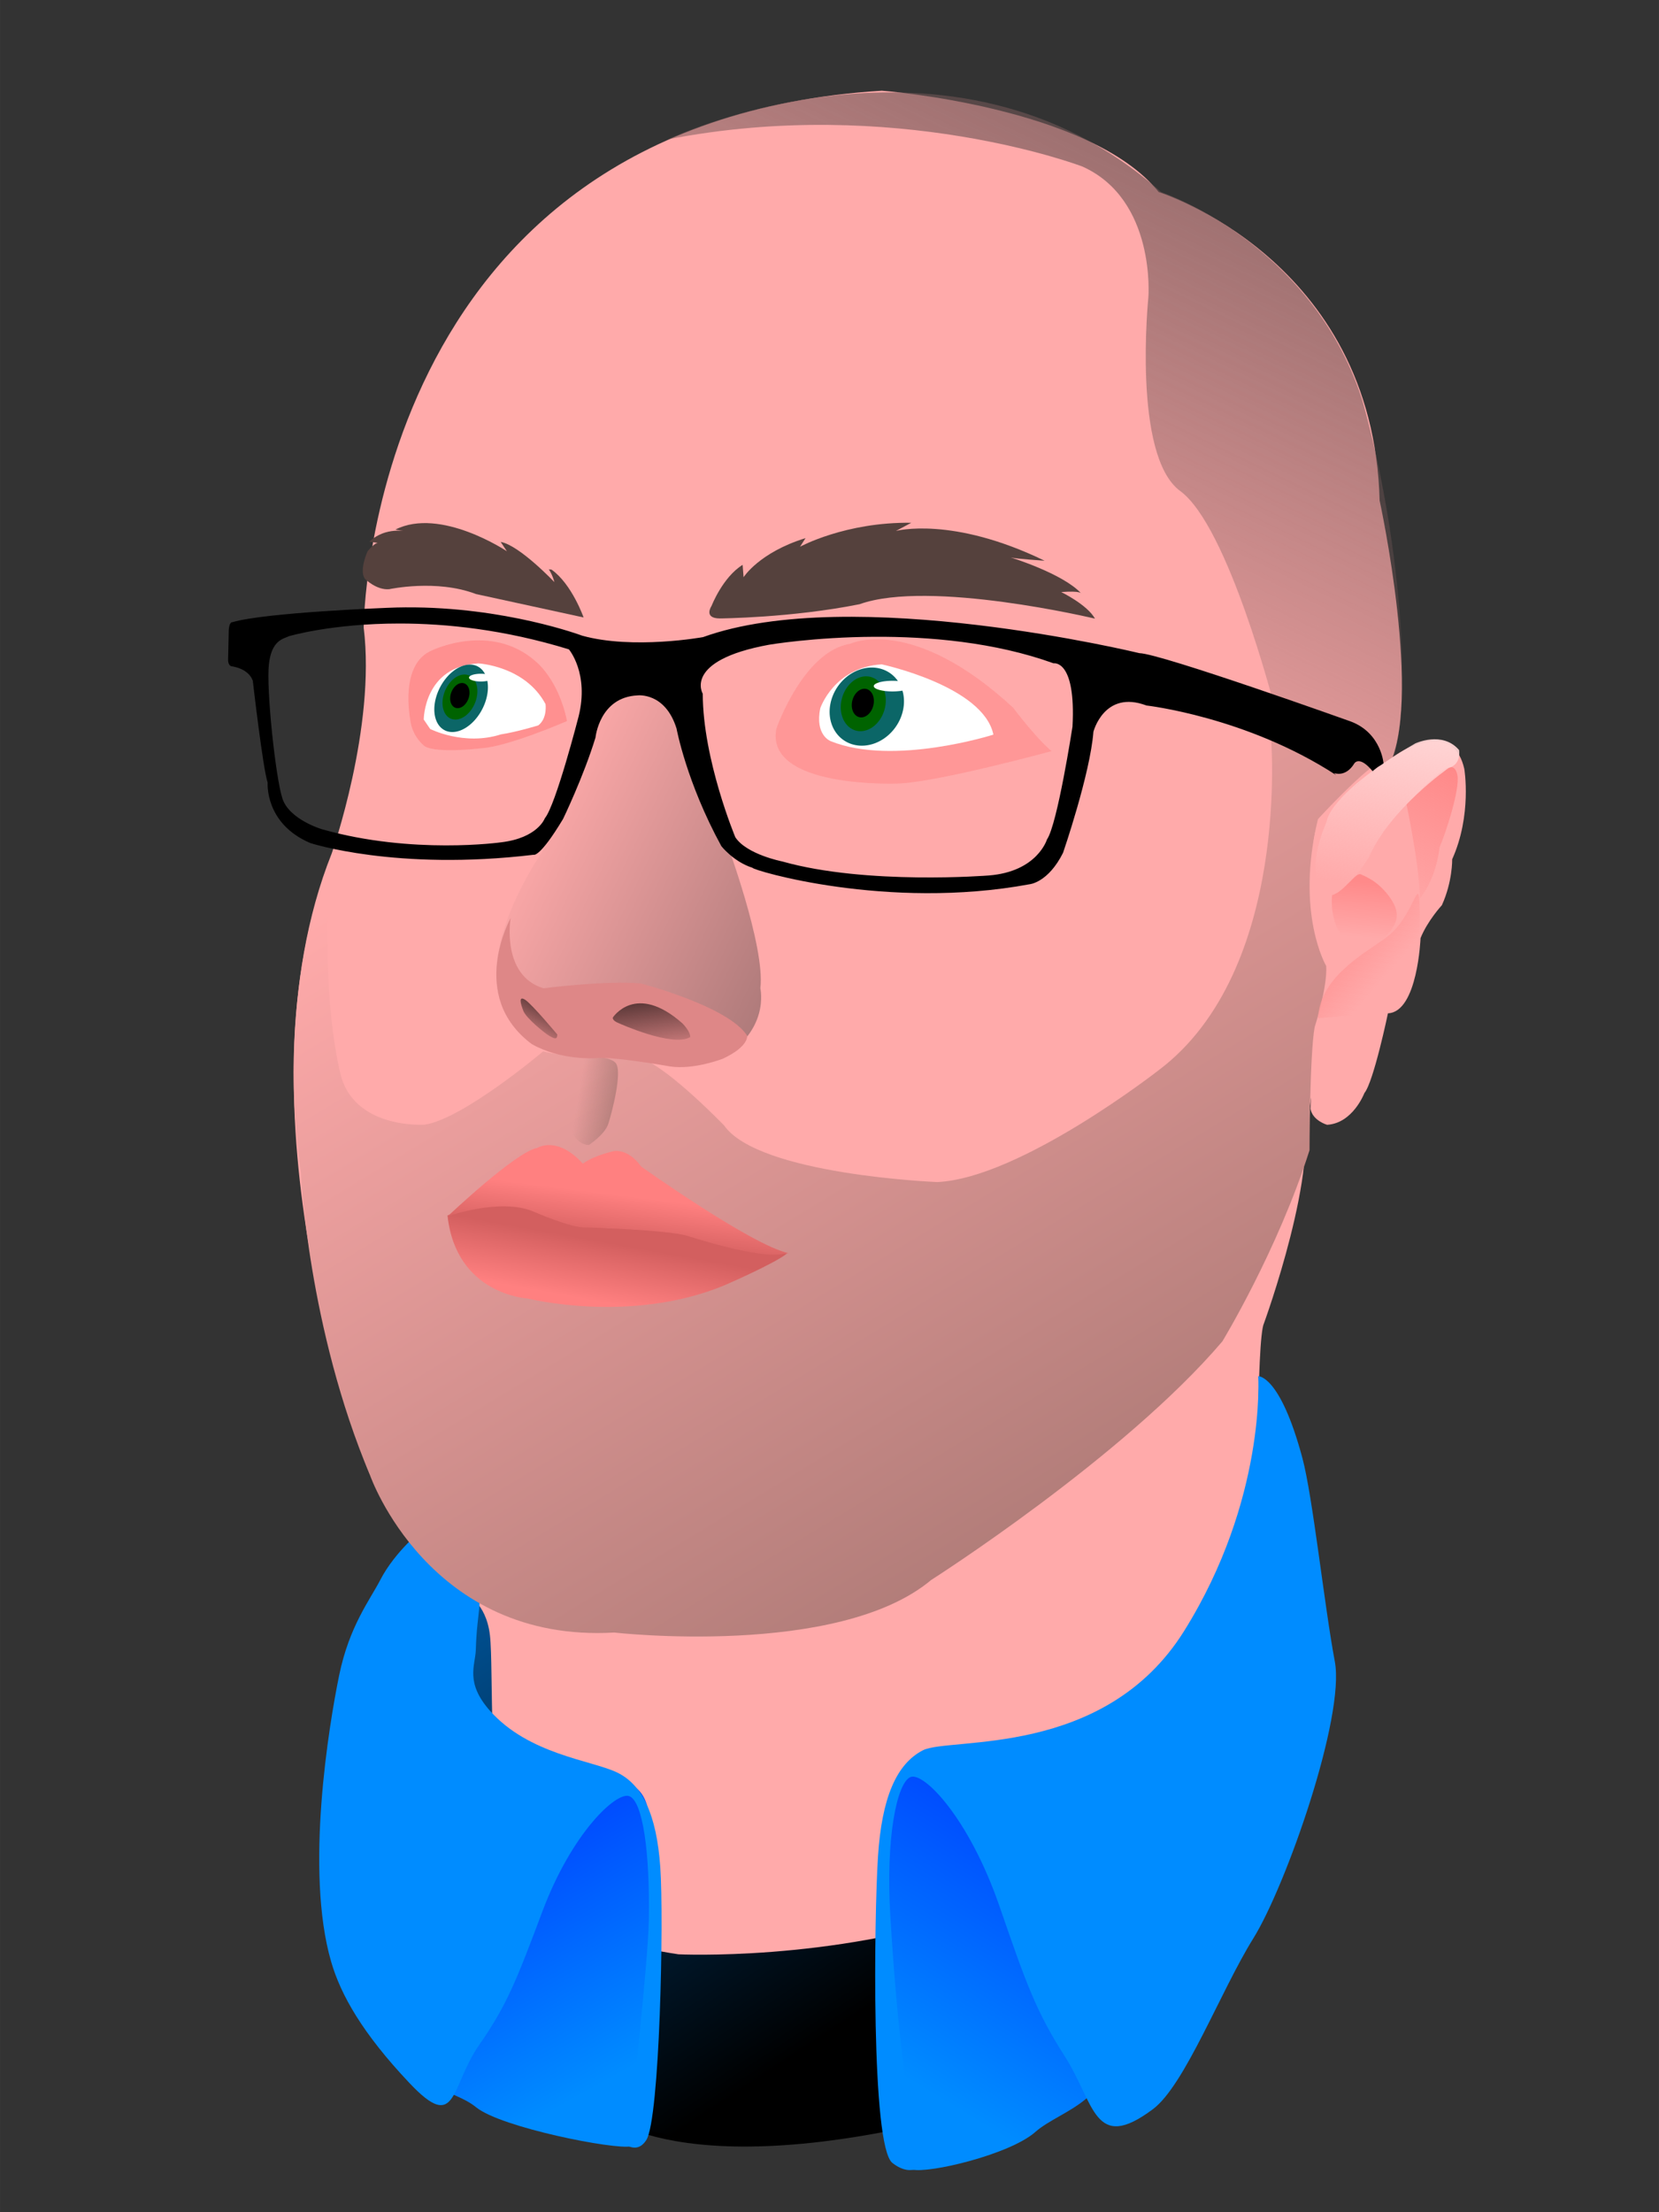 <svg width="600" height="800" version="1.1" viewBox="0 0 158.75 211.67" xmlns="http://www.w3.org/2000/svg" xmlns:xlink="http://www.w3.org/1999/xlink">
 <rect x="0" y="0" width="158.75" height="211.67" fill="#333333" stroke="none"/>
 <defs>
  <linearGradient id="linearGradient41106">
   <stop stop-color="#00f" offset="0"/>
   <stop stop-color="#008cff" offset="1"/>
  </linearGradient>
  <linearGradient id="linearGradient12828" x1="185.51" x2="185.76" y1="81.696" y2="78.492" gradientTransform="matrix(1.659 0 0 1.659 -178.11 -45.883)" gradientUnits="userSpaceOnUse">
   <stop stop-color="#faa" offset="0"/>
   <stop stop-color="#ff8a8a" offset="1"/>
  </linearGradient>
  <linearGradient id="linearGradient24888" x1="189.13" x2="138.08" y1="156.9" y2="72.762" gradientTransform="matrix(1.659 0 0 1.659 -177.93 -45.683)" gradientUnits="userSpaceOnUse">
   <stop stop-color="#6c544d" offset="0"/>
   <stop stop-color="#faa" offset="1"/>
  </linearGradient>
  <linearGradient id="linearGradient25103" x1="139.01" x2="167.65" y1="71.555" y2="85.368" gradientTransform="matrix(1.659 0 0 1.659 -177.93 -45.683)" gradientUnits="userSpaceOnUse">
   <stop stop-color="#faa" offset="0"/>
   <stop stop-color="#6c5353" offset="1"/>
  </linearGradient>
  <linearGradient id="linearGradient30933" x1="185.58" x2="160.74" y1="21.62" y2="73.042" gradientTransform="matrix(1.659 0 0 1.659 -177.93 -45.683)" gradientUnits="userSpaceOnUse">
   <stop stop-color="#6c5353" offset="0"/>
   <stop stop-color="#6c5353" stop-opacity="0" offset="1"/>
  </linearGradient>
  <linearGradient id="linearGradient32245" x1="184.94" x2="186.76" y1="82.76" y2="84.346" gradientTransform="matrix(1.659 0 0 1.659 -177.93 -45.683)" gradientUnits="userSpaceOnUse">
   <stop stop-color="#f99" offset="0"/>
   <stop stop-color="#f99" stop-opacity="0" offset="1"/>
  </linearGradient>
  <linearGradient id="linearGradient32253" x1="191.04" x2="185.7" y1="69.201" y2="79.407" gradientTransform="matrix(1.659 0 0 1.659 -177.97 -46.063)" gradientUnits="userSpaceOnUse">
   <stop stop-color="#ff8080" offset="0"/>
   <stop stop-color="#ff8080" stop-opacity="0" offset="1"/>
  </linearGradient>
  <linearGradient id="linearGradient32261" x1="183.86" x2="182.1" y1="68.865" y2="77.96" gradientTransform="matrix(1.671 0 0 1.69 -180.15 -48.115)" gradientUnits="userSpaceOnUse">
   <stop stop-color="#ffd5d5" offset="0"/>
   <stop stop-color="#ffd5d5" stop-opacity="0" offset="1"/>
  </linearGradient>
  <linearGradient id="linearGradient34776" x1="146.41" x2="140.53" y1="92.145" y2="91.2" gradientTransform="matrix(1.659 0 0 1.659 -177.93 -45.683)" gradientUnits="userSpaceOnUse">
   <stop stop-color="#6c544d" offset="0"/>
   <stop stop-color="#6c544d" stop-opacity="0" offset="1"/>
  </linearGradient>
  <linearGradient id="linearGradient34999" x1="143.36" x2="144.09" y1="83.182" y2="88.582" gradientTransform="matrix(1.659 0 0 1.659 -177.93 -45.683)" gradientUnits="userSpaceOnUse">
   <stop offset="0"/>
   <stop stop-opacity="0" offset="1"/>
  </linearGradient>
  <linearGradient id="linearGradient35007" x1="139.74" x2="137.95" y1="84.155" y2="87.647" gradientTransform="matrix(1.659 0 0 1.659 -177.93 -45.683)" gradientUnits="userSpaceOnUse">
   <stop offset="0"/>
   <stop stop-opacity="0" offset="1"/>
  </linearGradient>
  <linearGradient id="linearGradient35834" x1="141.61" x2="141" y1="99.074" y2="102.47" gradientTransform="matrix(1.659 0 0 1.659 -177.93 -45.683)" gradientUnits="userSpaceOnUse">
   <stop stop-color="#d35f5f" offset="0"/>
   <stop stop-color="#ff8080" offset="1"/>
  </linearGradient>
  <linearGradient id="linearGradient37705" x1="141.25" x2="140.89" y1="96.242" y2="99.119" gradientTransform="matrix(1.659 0 0 1.659 -177.93 -45.683)" gradientUnits="userSpaceOnUse">
   <stop stop-color="#ff8080" offset="0"/>
   <stop stop-color="#d35f5f" offset="1"/>
  </linearGradient>
  <linearGradient id="linearGradient41108" x1="181.4" x2="163.89" y1="120.79" y2="149.67" gradientTransform="matrix(1.659 0 0 1.659 -178.59 -45.383)" gradientUnits="userSpaceOnUse" xlink:href="#linearGradient41106"/>
  <linearGradient id="linearGradient41494" x1="181.4" x2="163.89" y1="120.79" y2="149.67" gradientTransform="matrix(-1.609 0 0 1.478 316.33 -20.82)" gradientUnits="userSpaceOnUse" xlink:href="#linearGradient41106"/>
  <linearGradient id="linearGradient41615" x1="150.6" x2="120.15" y1="147.76" y2="101.54" gradientTransform="matrix(1.659 0 0 1.659 -177.93 -45.683)" gradientUnits="userSpaceOnUse">
   <stop offset="0"/>
   <stop stop-color="#008cff" offset="1"/>
  </linearGradient>
 </defs>
 <g>
  <path d="m57.007 201.48s6.673 7.69 34.016 0.864c27.343-6.827 6.455-29.571 6.455-29.571l-54.252-25.457-3.953 29.999z" fill="url(#linearGradient41615)" stroke="#000" stroke-width=".439px"/>
  <path d="m44.548 152.5s1.962 0.789 2.333 3.962c0.372 3.173-0.256 15.587 1.808 19.453 0 0-0.282 8.616 16.232 11.078 0 0 57.812 2.837 55.427-40.916 0 0-0.128-18.011 0.603-19.463 0 0 5.539-15.155 3.564-20.809z" fill="#faa" stroke-width="0"/>
  <path d="m34.801 139.43s-12.749-33.501-3.06-57.77c0 0 4.242-12.065 3.06-21.609 0 0 0.162-48.313 49.583-51.373 0 0 19.912 1.495 26.495 9.701 0 0 20.538 6.38 21.14 29.52 0 0 4.234 19.445 0.757 25.652 0 0-5.974 1.086-6.693 10.213-0.173 2.196 3.525 3.941 1.606 9.545-2.94 8.587-0.798 22.185-13.126 37.629 0 0-21.37 21.254-36.484 24.731 0 0-23.096 3.134-34.708-3.809 0 0-7.248-7.474-8.57-12.429z" fill="#faa" stroke-width="0"/>
 </g>
 <g stroke-width="0">
  <path d="m41.374 62.214s5.612-2.712 9.878 1.065c0 0 2.189 1.695 3.003 5.713 0 0-5.576 2.424-8.132 2.594 0 0-4.198 0.528-5.453-0.165 0 0-1.211-0.855-1.41-2.536-0.027-0.24-1.048-5.396 2.115-6.671z" fill="#ff8080" fill-opacity=".621"/>
  <path d="m47.924 70.27c-3.529 1.126-6.763-0.522-6.763-0.522l-0.614-0.904s0.012-5.098 5.227-5.368c0 0 4.474 0.23 6.427 3.894 0 0 0.197 1.352-0.69 2.034 0 0-2.034 0.63-3.587 0.865z" fill="#fff"/>
  <path d="m74.29 69.721s2.584-7.418 7.062-8.119c0 0 5.884-2.863 15.594 6.113 0 0 2.131 2.849 3.672 4.154 0 0-10.979 2.999-14.714 3.101 0 0-12.729 0.517-11.614-5.249z" fill="#ff8080" fill-opacity=".455"/>
  <path d="m79.488 70.916s-1.536-0.561-0.991-3.164c0 0 1.327-3.92 5.876-4.185 0 0 9.718 2.073 10.686 6.724 0 0-9.562 3.047-15.571 0.626z" fill="#fff"/>
 </g>
 <g stroke-width="0">
  <path transform="matrix(.997 .081 -.195 .981 0 0)" d="m98.627 61.065a3.489 3.799 0 0 1-3.485 3.799 3.489 3.799 0 0 1-3.494-3.789 3.489 3.799 0 0 1 3.475-3.81 3.489 3.799 0 0 1 3.504 3.779" fill="#0b6667" style="paint-order:stroke fill markers"/>
  <path transform="matrix(.933 .359 -.329 .944 0 0)" d="m102.36 33.207a2.11 2.661 0 0 1-2.107 2.661 2.11 2.661 0 0 1-2.113-2.654 2.11 2.661 0 0 1 2.101-2.668 2.11 2.661 0 0 1 2.119 2.646" fill="#006400" fill-opacity=".996" style="paint-order:stroke fill markers"/>
  <path transform="matrix(.924 .382 -.325 .946 0 0)" d="m101.18 30.673a1.035 1.387 0 0 1-1.034 1.387 1.035 1.387 0 0 1-1.037-1.383 1.035 1.387 0 0 1 1.031-1.391 1.035 1.387 0 0 1 1.039 1.379" fill-opacity=".997" style="paint-order:stroke fill markers"/>
  <path transform="matrix(.995 .103 -.303 .953 0 0)" d="m65.967 63.237a2.364 3.376 0 0 1-2.361 3.376 2.364 3.376 0 0 1-2.367-3.366 2.364 3.376 0 0 1 2.354-3.385 2.364 3.376 0 0 1 2.374 3.357" fill="#0b6667" style="paint-order:stroke fill markers"/>
  <path transform="matrix(.798 .603 -.494 .87 0 0)" d="m73.374 26.895a1.572 2.226 0 0 1-1.57 2.226 1.572 2.226 0 0 1-1.574-2.22 1.572 2.226 0 0 1 1.566-2.232 1.572 2.226 0 0 1 1.579 2.214" fill="#006400" fill-opacity=".996" style="paint-order:stroke fill markers"/>
  <path transform="matrix(.917 .398 -.372 .928 0 0)" d="m66.53 43.561a0.873 1.241 0 0 1-0.872 1.241 0.873 1.241 0 0 1-0.875-1.238 0.873 1.241 0 0 1 0.87-1.244 0.873 1.241 0 0 1 0.877 1.234" fill-opacity=".996" style="paint-order:stroke fill markers"/>
  <path d="m47.146 64.837a1.133 0.371 0 0 1-1.132 0.371 1.133 0.371 0 0 1-1.135-0.37 1.133 0.371 0 0 1 1.129-0.372 1.133 0.371 0 0 1 1.138 0.369" fill="#fff" style="paint-order:stroke fill markers"/>
  <path d="m87.198 65.649a1.794 0.51 0 0 1-1.791 0.51 1.794 0.51 0 0 1-1.796-0.509 1.794 0.51 0 0 1 1.786-0.511 1.794 0.51 0 0 1 1.801 0.507" fill="#fff" style="paint-order:stroke fill markers"/>
 </g>
 <g transform="translate(1.855 .748)" stroke-width="0">
  <path d="m59.439 200.54c-0.945 0.977 0.618 3.714-0.899 4.074-1.517 0.36-12.435-1.788-14.822-3.724-2.387-1.937-5.502-1.046-4.308-6.565 1.194-5.519 2.969-10.363 6.077-16.413 3.108-6.05 3.269-9.318 7.123-8.718 3.854 0.6 6.808-0.39 7.579 3.295 0.771 3.685 0.938 5.577 0.863 9.348-0.075 3.771 0.586 9.223-0.284 10.903-0.87 1.68-1.329 7.801-1.329 7.801z" fill="url(#linearGradient41494)"/>
  <path d="m58.318 203.65s1.85-16.526 1.916-20.688c0.106-6.629-0.603-11.391-1.881-11.852-1.233-0.445-5.473 3.494-8.296 11.004-2.419 6.435-3.358 8.931-6.048 12.785-2.806 4.02-2.09 8.517-6.67 3.676-4.531-4.789-6.588-8.462-7.505-11.616-2.535-8.718-0.204-22.687 0.763-27.402 0.967-4.714 2.957-7.231 3.949-9.155 1.398-2.709 4.079-4.854 4.079-4.854s1.058 2.16 4.994 5.83c0.844 0.787 0.161 1.938 0.057 5.723-0.041 1.48-1.055 3.129 1.358 5.845 3.706 4.171 9.666 4.722 12.127 5.885 2.461 1.163 3.815 4.06 4.167 9.077 0.352 5.017-0.053 24.092-1.336 26.104-1.284 2.012-3.237-0.776-3.237-0.776z" fill="#008cff"/>
 </g>
 <g stroke-width="0">
  <path d="m31.821 81.758s-5.657 11.953-3.028 30.543c0 0 0.671 14.762 6.627 28.884 0 0 5.612 16.047 23.354 15.02 0 0 21.414 2.441 30.326-5.025 0 0 18.413-11.729 27.869-22.833 0 0 5.295-8.703 8.341-18.291 0 0 0.018-9.179 0.49-11.777 0 0 1.233-3.78 1.106-5.848 0 0-2.974-5.045-0.789-14.055 0 0 4.152-4.522 5.784-5.378 0 0-8.404-0.564-10.29-2.659 0 0 2.013 22.499-10.771 32.087 0 0-13.218 10.322-21.16 10.675 0 0-17.099-0.68-20.399-5.426 0 0-5.15-5.331-7.688-6.296 0 0-7.996-0.231-9.61-0.789 0 0-7.634 6.46-11.333 7.017 0 0-6.437 0.469-7.978-4.494 0 0-2.285-7.935-0.852-21.357z" fill="url(#linearGradient24888)"/>
  <path d="m56.344 109.56s1.526-1 1.859-2.019c0.333-1.019 1.397-5.048 0.705-5.837-0.692-0.789-3.628-0.654-3.628-0.654s-2.257 5.375-0.705 6.972c0 0 0.526 1.5 1.769 1.539z" fill="url(#linearGradient34776)"/>
 </g>
 <g stroke-width="0">
  <g>
   <path d="m75.332 119.91c-2.013 0.218-5.358-0.721-5.358-0.721-2.992-2.176-10.499-1.679-10.499-1.679-2.847 0.156-7.289-1.135-7.289-1.135-2.983-2.115-8.93-0.306-9.365-0.075 0.816 7.602 7.661 7.942 7.661 7.942s9.8 2.472 18.803-1.244c0 0 4.968-2.149 6.047-3.087z" fill="url(#linearGradient35834)"/>
   <path d="m75.446 119.9c-3.49-0.741-14.089-8.279-14.089-8.279-1.378-1.904-2.768-1.446-2.768-1.446-2.08 0.521-2.812 1.172-2.812 1.172-2.467-2.723-4.351-1.517-4.351-1.517-2.04 0.34-8.582 6.545-8.582 6.545s4.973-1.771 8.146-0.473c0 0 3.753 1.645 5.032 1.537 0 0 7.742 0.224 9.746 0.809 0 0 7.004 2.3 9.204 1.714" fill="url(#linearGradient37705)"/>
   <path d="m82.25 57.813c6.7-2.4 22.529 1.38 22.529 1.38-0.743-1.339-3.228-2.543-3.228-2.543 1.877-0.143 1.913 0.136 1.913 0.136-1.732-1.904-6.745-3.447-6.745-3.447 0.607 0.143 3.237 0.313 3.237 0.313-8.867-4.304-14.225-2.849-14.225-2.849l1.469-0.782c-6.292-0.088-10.644 2.291-10.644 2.291l0.526-0.823c-4.442 1.373-5.929 3.74-5.929 3.74l-0.091-1.183c-1.913 1.183-2.974 3.93-2.974 3.93s-0.816 1.19 0.789 1.197c0 0 6.818-0.048 13.373-1.36z" fill="#55413d"/>
   <path d="m52.517 54.477s0.333 0.466 0.532 1.221c0 0-3.346-3.534-5.141-3.846l0.596 0.894s-6.359-4.255-10.674-2.072l1.109 0.192s-2.013-0.524-3.596 0.962l0.821 0.12s-0.263-0.063-0.987 0.788c0 0-0.846 1.851-0.256 2.649 0 0 1.103 1.106 2.327 0.99 0 0 4.513-0.981 8.289 0.462 0 0 3.619 0.783 10.307 2.243 0 0-1.114-3.185-3.063-4.575" fill="#55413d"/>
   <path d="m52.378 100.31s-4.578-1.217-4.859-6.514c0 0-0.698-4.807 4.569-12.599l7.715-18.583c6.7 5.532 7.664 11.714 9.646 17.781 0 0 3.799 10.158 3.309 14.163 0 0 0.983 4.202-4.049 6.847 0 0-7.121 0.551-9.605-0.483 0 0-2.856 0.095-6.727-0.612z" fill="url(#linearGradient25103)"/>
   <path d="m64.13 102.04s-5.553-0.988-7.176-0.791c0 0-3.325 0.228-6.074-1.353-6.17-4.612-2.017-12.055-2.017-12.055s-0.938 5.468 3.132 6.72c0 0 5.947-0.762 9.32-0.462 0 0 8.368 2.166 10.181 4.998 0 0 0.186 1.027-2.312 2.196 0 0-2.752 1.088-5.054 0.748z" fill="#de8787"/>
   <path d="m66.049 99.229c0.013-0.563-0.756-1.317-0.756-1.317-4.468-3.952-6.654-0.548-6.654-0.548s-0.083 0.284 0.564 0.534c0 0 5.148 2.341 6.847 1.332z" fill="url(#linearGradient34999)"/>
   <path d="m53.327 98.984s-2.369-2.841-3.055-3.308c-0.686-0.466-0.462 0.377-0.186 1.065 0.276 0.688 2.016 2.103 2.465 2.363 0.449 0.26 0.776 0.438 0.776-0.12z" fill="url(#linearGradient35007)"/>
   <path d="m121.94 67.554s-4.398-17.203-9.001-20.568c-4.603-3.366-3.051-18.53-3.051-18.53s0.754-9.339-6.308-12.52c0 0-17.908-6.847-39.714-2.594 0 0 27.109-12.928 47.238 5.035 0 0 14.322 4.791 19.199 19.735 0 0 4.046 13.244 3.908 28.394 0 0-0.256 4.923-1.205 7.26z" fill="url(#linearGradient30933)"/>
  </g>
  <path d="m38.888 58.112c-0.632 0.004-1.274 0.02-1.923 0.05 0 0-11.6 0.439-14.728 1.371 0 0-0.376-0.109-0.357 1.187l-0.055 2.383s-0.023 0.55 0.317 0.646c0 0 1.627 0.17 2.049 1.391 0 0 0.962 8.404 1.42 9.744 0 0-0.309 3.919 4.088 5.782 0 0 8.2 2.693 21.369 1.119 0 0 0.571 0.306 2.815-3.433 0 0 1.958-4.046 3.101-7.786 0 0 0.376-3.862 4.021-4.028 0 0 2.643-0.337 3.735 3.172 0 0 0.941 5.132 4.287 11.251 0 0 1.179 1.503 2.979 2.07 0.013 0.238 12.892 4.103 26.509 1.577 0 0 1.777-0.143 3.21-3.013 0 0 2.593-7.53 2.905-11.579 0 0 1.038-4.039 5.073-2.513 0 0 9.58 1.078 18.138 6.65l-0.181-0.19s1.097 0.469 1.94-0.922c0 0 0.484-0.809 1.776 0.785 0 0 0.431-0.547 1.03-0.683 0 0-0.172-2.967-3.119-4.099 0 0-18.178-6.504-20.254-6.548 0 0-27.514-6.678-41.762-1.534 0 0-6.689 1.214-11.562-0.139 0 0-7.342-2.762-16.821-2.709zm-0.663 1.547c4.443 2.18e-4 10.022 0.567 16.213 2.473 0 0 1.955 2.293 0.929 6.418 0 0-2.173 8.466-3.231 9.741 0 0-0.667 1.89-4.193 2.304 0 0-8.462 1.197-17.097-1.24 0 0-3.154-0.914-3.821-2.947-0.667-2.034-1.558-10.539-1.295-12.852 0.263-2.313 1.36-2.418 1.937-2.688 0 0 4.065-1.209 10.558-1.209zm45.46 1.27c5.134-0.026 11.47 0.493 17.135 2.539 0 0 2.153-0.414 1.807 6.058 0 0-1.442 9.357-2.442 10.794 0 0-0.916 3.087-5.571 3.447 0 0-11.712 0.937-19.764-1.342 0 0-3.411-0.668-4.488-2.317 0 0-3.109-7.433-3.115-13.727 0 0-1.917-3.182 6.346-4.692 0 0 4.274-0.731 10.092-0.76z"/>
  <g>
   <path d="m127.23 77.387s5.757-5.351 8.123-6.072c0 0 3.835-1.897 4.769 2.264 0 0 0.743 4.413-1.161 8.635 0 0 0.045 2.135-0.988 4.399 0 0-1.369 1.482-2.04 3.148 0 0-0.272 7.085-3.119 7.194 0 0-1.369 6.561-2.257 7.636 0 0-1.091 2.888-3.568 3.033 0 0-1.378-0.39-1.587-1.526 0 0 0.219-5.125 0.88-7.441 0 0-0.204-1.857 1.11-5.447 0 0 1.342-2.382-0.543-6.224 0 0-2.933-6.953 0.381-9.601z" fill="#faa"/>
   <path d="m134.59 76.952s2.782-2.837 3.494-3.245c0 0 1.103-0.942 1.372 0.447s-1.128 5.587-1.712 6.947c0 0-0.212 2.769-1.878 4.875 0 0 0.096-2.313-1.276-9.024z" fill="url(#linearGradient32253)"/>
   <path d="m128.71 89.972s2.548 0.945 3.862-0.36c1.315-1.306 1.442-2.38 0.354-3.842-1.088-1.462-2.221-1.89-2.711-2.115-0.49-0.224-1.559 1.639-2.747 1.999 0 0-0.326 2.584 1.242 4.318z" fill="url(#linearGradient12828)"/>
   <path d="m126.96 78.57s0.146-2.604 8.461-7.434c0 0 2.603-1.233 4.196 0.627 0 0 0.269 1.354-0.991 1.718 0 0-5.612 3.902-7.621 8.522 0 0-2.4 3.958-3.948 3.678-2.511-2.013-0.215-6.72-0.098-7.11z" fill="url(#linearGradient32261)"/>
   <path d="m126.11 97.418 6.646-0.524s1.995 0.204 2.575-3.005c0.58-3.209 0.626-7.683 0.399-8.282-0.227-0.598-0.916 2.577-3.2 4.189-2.285 1.611-6.21 3.794-6.419 7.622z" fill="url(#linearGradient32245)"/>
  </g>
 </g>
 <g stroke-width="0">
  <path d="m86.693 203.46c0.974 1.096-0.977 3.72 0.587 4.124 1.564 0.404 9.334-1.423 11.796-3.596 2.462-2.173 7.975-3.019 6.744-9.212-1.231-6.193-1.872-10.366-5.077-17.155-3.205-6.789-4.231-9.981-8.206-9.308-3.975 0.673-6.186-0.294-6.981 3.841-0.795 4.135-0.704 5.643-0.865 9.871-0.159 4.156-0.68 10.252 0.217 12.136 0.898 1.885 1.786 9.299 1.786 9.299z" fill="url(#linearGradient41108)"/>
  <path d="m88.594 206.89s-2.044-1.456-3.4-23.56c-0.455-7.426 0.622-12.782 1.94-13.3 1.272-0.499 5.589 3.921 8.501 12.348 2.495 7.221 3.463 10.022 6.237 14.347 2.894 4.511 2.785 9.321 8.45 5.086 3.064-2.291 6.473-11.301 9.61-16.346s8.794-21.201 7.797-26.491c-0.997-5.29-2.106-15.75-3.101-19.46-2.144-7.996-4.229-7.833-4.229-7.833s0.784 11.763-7.085 24.369c-7.641 12.24-22.466 10.118-25.004 11.423-2.538 1.306-3.935 4.556-4.297 10.186-0.363 5.63-0.678 27.674 1.378 29.292 2.013 1.584 3.204-0.061 3.204-0.061z" fill="#008cff"/>
 </g>
</svg>
